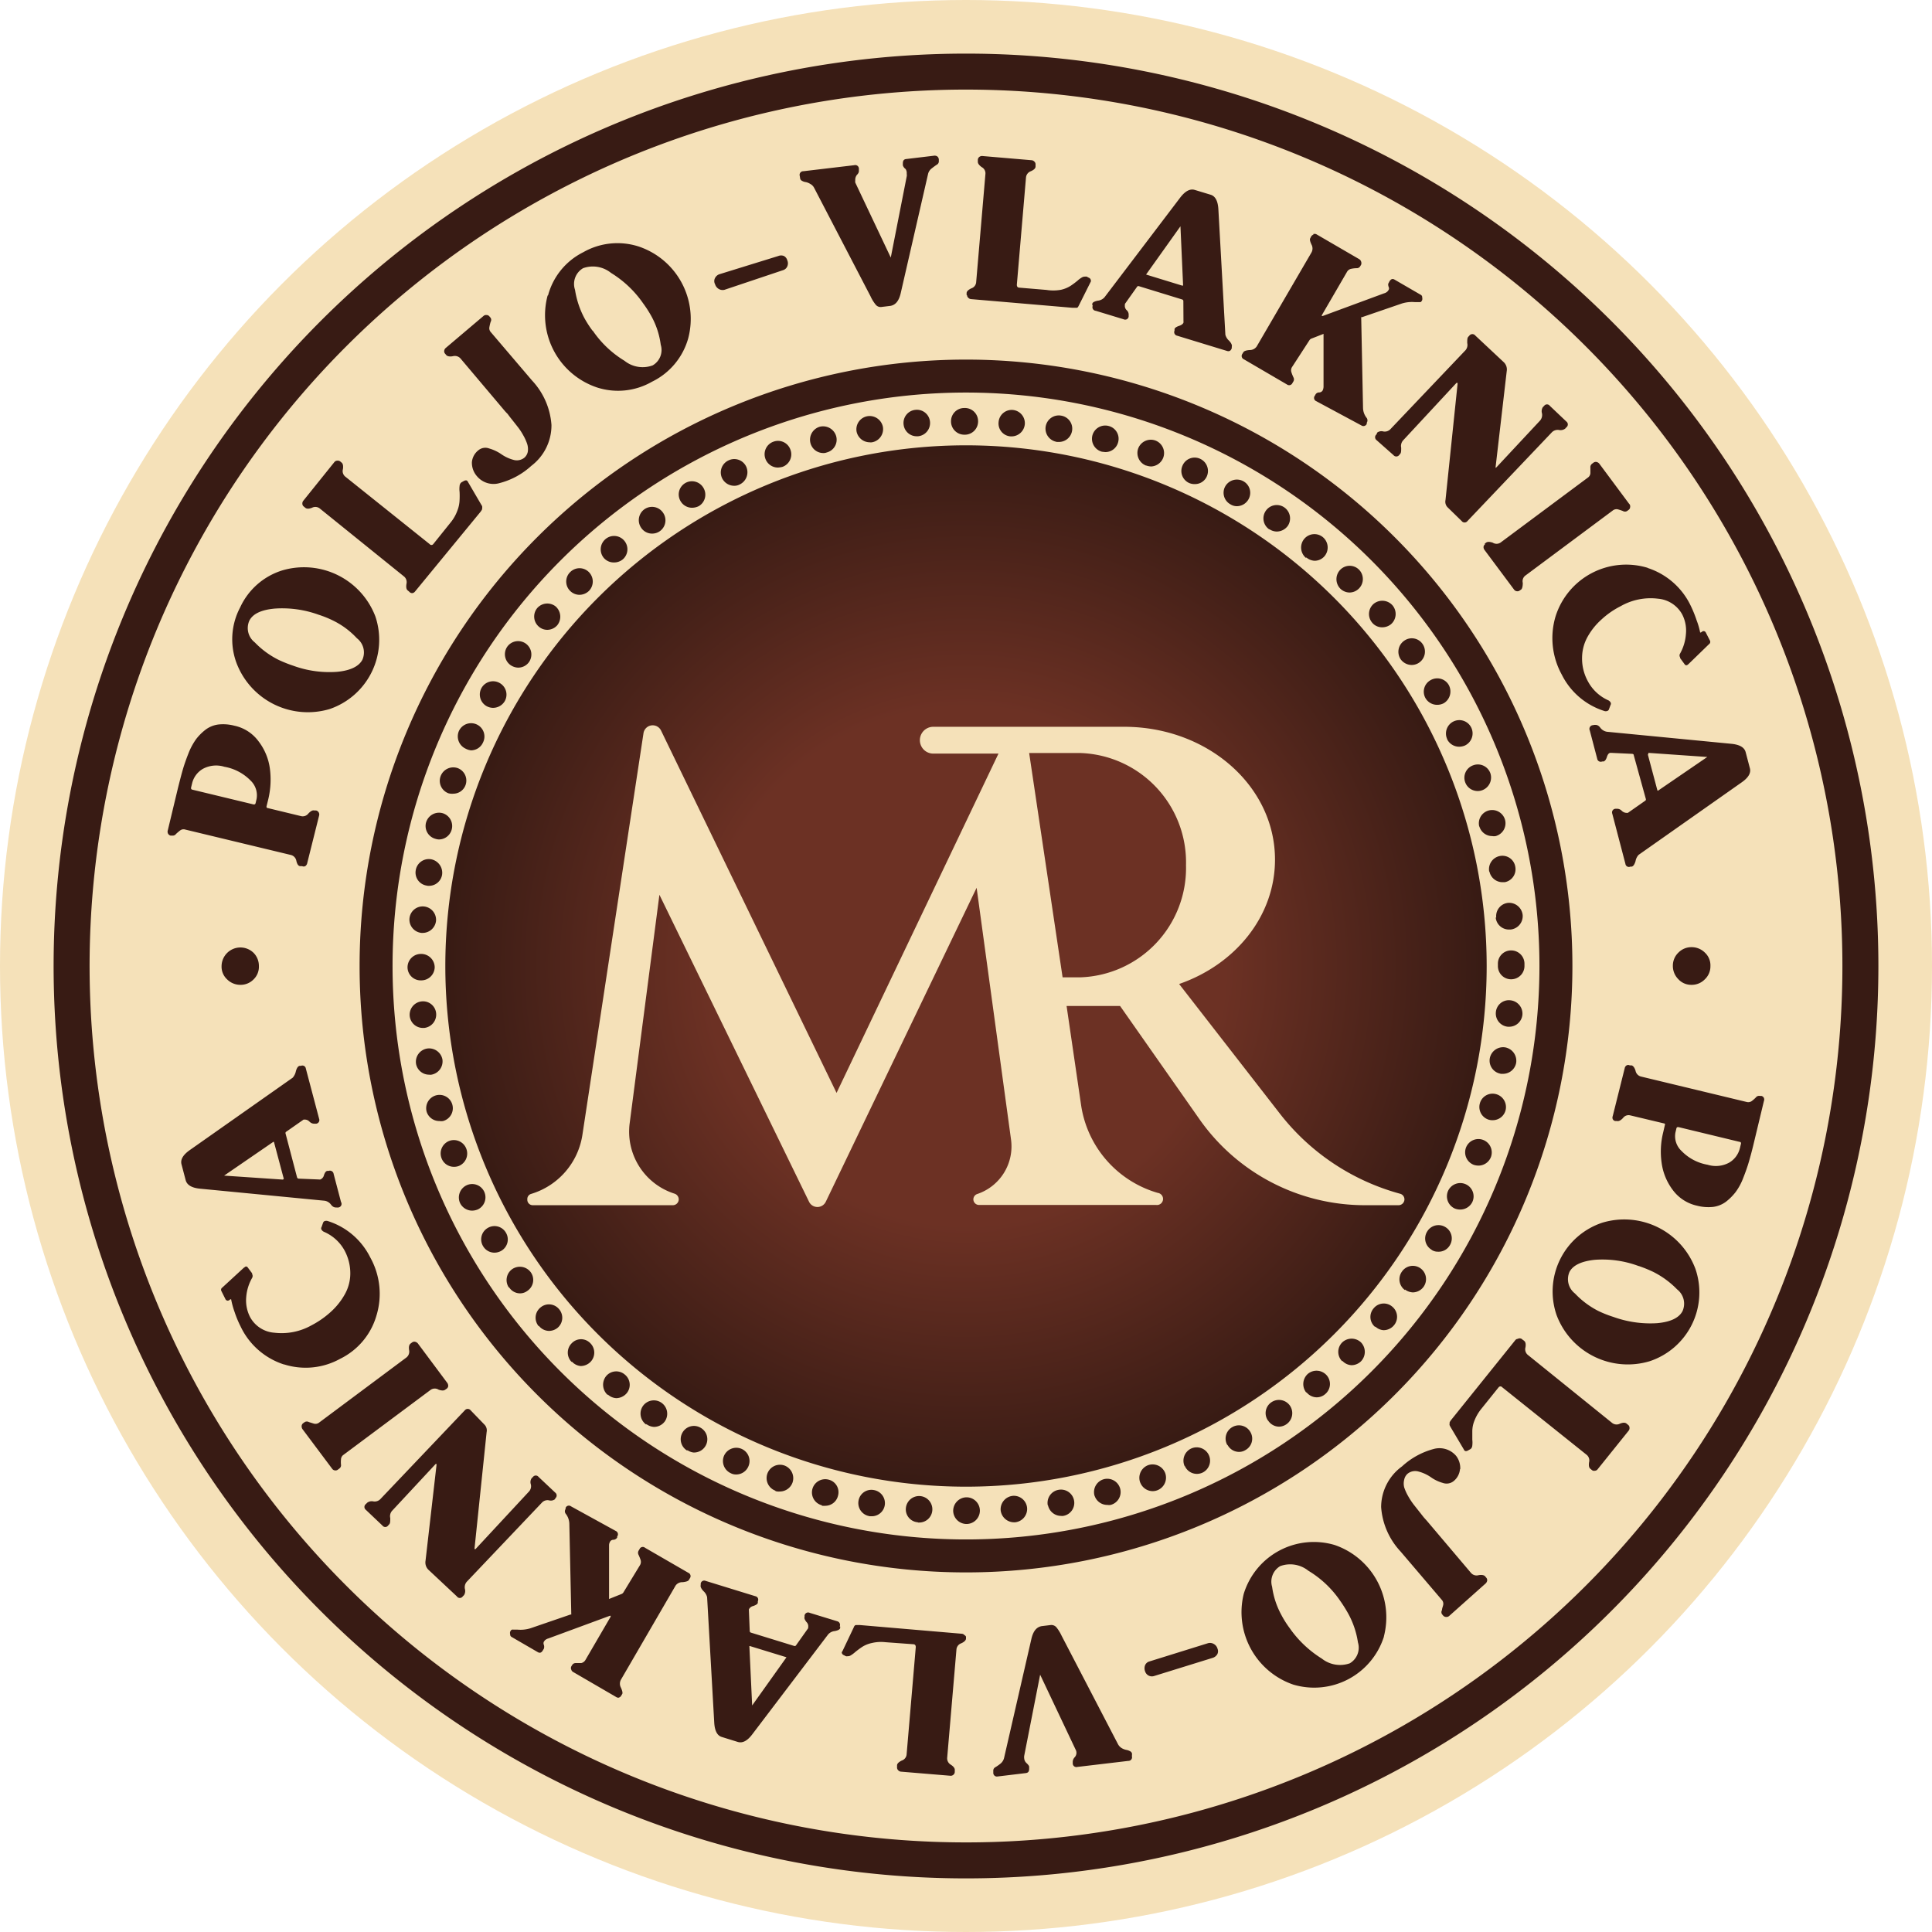 <svg id="Layer_1" data-name="Layer 1" xmlns="http://www.w3.org/2000/svg" xmlns:xlink="http://www.w3.org/1999/xlink" viewBox="0 0 160 160"><defs><style>.cls-1{fill:#f5e1b9;}.cls-2{fill:url(#radial-gradient);}</style><radialGradient id="radial-gradient" cx="106.33" cy="100.67" r="47.65" gradientTransform="translate(-15.7 -10.6) scale(0.9)" gradientUnits="userSpaceOnUse"><stop offset="0.5" stop-color="#6c3124"/><stop offset="1" stop-color="#381b14"/></radialGradient></defs><title>mr-logo</title><circle class="cls-1" cx="80" cy="80" r="80"/><path class="cls-2" d="M98.22,71.65a9.06,9.06,0,0,1-8.8,9.29H88L85.23,62.36h4.19A9.06,9.06,0,0,1,98.22,71.65ZM123.12,80A43.12,43.12,0,1,1,80,36.88,43.13,43.13,0,0,1,123.12,80Zm-6.81,19.32a.48.48,0,0,0-.36-.46,18.9,18.9,0,0,1-10-6.69L97.65,81.49c4.65-1.61,7.94-5.61,7.94-10.3,0-6.1-5.59-11-12.49-11H77.29a1.11,1.11,0,1,0,0,2.22h5.4L69.28,90.51l-14.53-30a.77.77,0,0,0-1.46.22L48.23,94A6.06,6.06,0,0,1,44,98.87a.44.44,0,0,0-.33.42v.08a.45.45,0,0,0,.45.44H55.72a.49.49,0,0,0,.49-.49.5.5,0,0,0-.36-.47A5.39,5.39,0,0,1,52.15,93l2.46-18.9L67,99.52a.77.77,0,0,0,1.39,0l12.49-26,2.85,20.86a4.16,4.16,0,0,1-2.79,4.5.47.47,0,0,0-.33.44v0a.47.47,0,0,0,.46.47H95.75a.48.48,0,0,0,.13-1,8.93,8.93,0,0,1-6.35-7.28l-1.2-8.2h4.43l6.52,9.3A16.73,16.73,0,0,0,113,99.81h2.84A.49.49,0,0,0,116.31,99.32ZM80,4.44A75.56,75.56,0,1,0,155.56,80,75.56,75.56,0,0,0,80,4.44Zm0,148.14A72.58,72.58,0,1,1,152.58,80,72.57,72.57,0,0,1,80,152.58Zm0-122.8A50.22,50.22,0,1,0,130.22,80,50.23,50.23,0,0,0,80,29.78Zm0,97.71A47.49,47.49,0,1,1,127.49,80,47.49,47.49,0,0,1,80,127.49Zm-1.06-2.33A1.12,1.12,0,0,1,80.05,124h0a1.11,1.11,0,0,1,1.1,1.1h0a1.11,1.11,0,0,1-1.1,1.11h0A1.11,1.11,0,0,1,78.94,125.16Zm-2.92.91a1.07,1.07,0,0,1-1-1.17h0a1.1,1.1,0,0,1,1.19-1h0a1.1,1.1,0,0,1,1,1.19h0a1.09,1.09,0,0,1-1.09,1h0A.16.16,0,0,1,76,126.07Zm6.85-1a1.12,1.12,0,0,1,1-1.19h0a1.1,1.1,0,0,1,1.19,1h0a1.11,1.11,0,0,1-1,1.19H84A1.12,1.12,0,0,1,82.87,125.07ZM72,125.56h0a1.1,1.1,0,0,1-.9-1.28h0a1.08,1.08,0,0,1,1.27-.88h0a1.1,1.1,0,0,1,.9,1.27h0a1.09,1.09,0,0,1-1.08.9H72Zm14.77-.9a1.1,1.1,0,0,1,.9-1.28h0a1.1,1.1,0,0,1,1.28.89h0a1.09,1.09,0,0,1-.9,1.27h0a.62.62,0,0,1-.18,0h0A1.11,1.11,0,0,1,86.79,124.66Zm-18.71,0a1.1,1.1,0,0,1-.78-1.35h0a1.1,1.1,0,0,1,1.35-.77h0a1.07,1.07,0,0,1,.77,1.33h0a1.08,1.08,0,0,1-1,.83h0A1.54,1.54,0,0,1,68.08,124.7Zm22.58-.8a1.11,1.11,0,0,1,.78-1.36h0a1.11,1.11,0,0,1,1.35.79h0a1.1,1.1,0,0,1-.79,1.34h0a.8.8,0,0,1-.27,0h0A1.1,1.1,0,0,1,90.66,123.9Zm-26.43-.41h0a1.11,1.11,0,0,1-.66-1.41h0a1.11,1.11,0,0,1,1.42-.67h0a1.12,1.12,0,0,1,.66,1.42h0a1.12,1.12,0,0,1-1.05.73h0A1,1,0,0,1,64.23,123.49Zm30.21-.69a1.12,1.12,0,0,1,.66-1.42h0a1.12,1.12,0,0,1,1.42.66h0a1.12,1.12,0,0,1-.66,1.42h0a1.07,1.07,0,0,1-.39.07h0A1.11,1.11,0,0,1,94.44,122.8ZM60.51,122a1.11,1.11,0,0,1-.54-1.46h0a1.11,1.11,0,0,1,1.47-.54h0a1.1,1.1,0,0,1,.53,1.46h0a1.1,1.1,0,0,1-1,.65h0A.92.92,0,0,1,60.51,122Zm37.6-.57a1.11,1.11,0,0,1,.54-1.47h0a1.11,1.11,0,0,1,1.46.54h0a1.1,1.1,0,0,1-.53,1.46h0a1.1,1.1,0,0,1-.47.1h0A1.09,1.09,0,0,1,98.11,121.38Zm-41.19-1.29h0a1.1,1.1,0,0,1-.4-1.5h0a1.09,1.09,0,0,1,1.5-.4h0a1.09,1.09,0,0,1,.41,1.5h0a1.1,1.1,0,0,1-1,.55h0A1.11,1.11,0,0,1,56.92,120.09Zm44.73-.45a1.09,1.09,0,0,1,.4-1.5h0a1.09,1.09,0,0,1,1.5.4h0a1.08,1.08,0,0,1-.41,1.5h0a1,1,0,0,1-.54.15h0A1.08,1.08,0,0,1,101.65,119.64Zm-48.13-1.71a1.11,1.11,0,0,1-.27-1.55h0a1.11,1.11,0,0,1,1.53-.26h0a1.11,1.11,0,0,1,.28,1.54h0a1.11,1.11,0,0,1-.91.46h0A1.16,1.16,0,0,1,53.52,117.93Zm51.5-.32a1.08,1.08,0,0,1,.27-1.53v0a1.11,1.11,0,0,1,1.53.27h0a1.11,1.11,0,0,1-.27,1.54h0a1.1,1.1,0,0,1-.63.21h0A1.09,1.09,0,0,1,105,117.61Zm-54.69-2.13h0a1.14,1.14,0,0,1-.13-1.57h0a1.09,1.09,0,0,1,1.55-.12h0a1.09,1.09,0,0,1,.15,1.54h0a1.16,1.16,0,0,1-.86.41h0A1.11,1.11,0,0,1,50.33,115.48Zm57.86-.19a1.13,1.13,0,0,1,.13-1.57h0a1.12,1.12,0,0,1,1.57.15h0a1.09,1.09,0,0,1-.15,1.54h0a1.06,1.06,0,0,1-.71.26h0A1.1,1.1,0,0,1,108.19,115.29Zm-60.84-2.54h0a1.09,1.09,0,0,1,0-1.56h0a1.06,1.06,0,0,1,1.54,0h0a1.1,1.1,0,0,1,0,1.56h0a1.17,1.17,0,0,1-.79.33h0A1.12,1.12,0,0,1,47.35,112.75Zm63.81-.06a1.1,1.1,0,0,1,0-1.57h0a1.13,1.13,0,0,1,1.55,0h0a1.13,1.13,0,0,1,0,1.57h0a1.14,1.14,0,0,1-.79.32h0A1.11,1.11,0,0,1,111.16,112.69Zm-66.54-2.9a1.09,1.09,0,0,1,.13-1.55h0a1.08,1.08,0,0,1,1.55.13h0a1.09,1.09,0,0,1-.13,1.55h0a1.14,1.14,0,0,1-.71.25h0A1.09,1.09,0,0,1,44.62,109.79Zm69.27.06a1.08,1.08,0,0,1-.13-1.55h0a1.08,1.08,0,0,1,1.54-.14h0a1.09,1.09,0,0,1,.13,1.56h0a1.12,1.12,0,0,1-.85.39h0A1.08,1.08,0,0,1,113.89,109.85Zm-71.74-3.26a1.11,1.11,0,0,1,.26-1.53h0a1.12,1.12,0,0,1,1.55.26h0a1.09,1.09,0,0,1-.28,1.53h0a1,1,0,0,1-.62.21h0A1.08,1.08,0,0,1,42.15,106.59Zm74.2.2a1.1,1.1,0,0,1-.25-1.53h0a1.09,1.09,0,0,1,1.53-.28h0a1.1,1.1,0,0,1,.27,1.53h0a1.12,1.12,0,0,1-.9.47h0A1.17,1.17,0,0,1,116.35,106.79ZM40,103.19a1.09,1.09,0,0,1,.4-1.5h0a1.09,1.09,0,0,1,1.5.4h0a1.09,1.09,0,0,1-.39,1.5h0a1.15,1.15,0,0,1-.56.15h0A1.09,1.09,0,0,1,40,103.19Zm78.58.32a1.08,1.08,0,0,1-.4-1.5h0a1.09,1.09,0,0,1,1.5-.4h0a1.09,1.09,0,0,1,.4,1.5h0a1.07,1.07,0,0,1-1,.55h0A.94.94,0,0,1,118.56,103.51ZM38.1,99.63a1.12,1.12,0,0,1,.54-1.47h0a1.1,1.1,0,0,1,1.46.53h0a1.11,1.11,0,0,1-.53,1.47h0a1.28,1.28,0,0,1-.47.1h0A1.12,1.12,0,0,1,38.1,99.63Zm82.37.45a1.11,1.11,0,0,1-.54-1.47h0a1.11,1.11,0,0,1,1.47-.53h0a1.1,1.1,0,0,1,.53,1.47h0a1.12,1.12,0,0,1-1,.62h0A1.18,1.18,0,0,1,120.47,100.08ZM36.56,95.9a1.11,1.11,0,0,1,.66-1.42h0a1.1,1.1,0,0,1,1.4.66h0A1.11,1.11,0,0,1,38,96.56h0a1.07,1.07,0,0,1-.39.07h0A1.09,1.09,0,0,1,36.56,95.9Zm85.5.57a1.11,1.11,0,0,1-.66-1.41h0a1.1,1.1,0,0,1,1.42-.66h0a1.11,1.11,0,0,1,.66,1.4h0a1.11,1.11,0,0,1-1,.73h0A1.29,1.29,0,0,1,122.06,96.47ZM35.33,92.06a1.11,1.11,0,0,1,.79-1.35h0a1.1,1.1,0,0,1,1.34.77h0a1.1,1.1,0,0,1-.77,1.36h0a1,1,0,0,1-.29,0h0A1.1,1.1,0,0,1,35.33,92.06Zm88,.68a1.1,1.1,0,0,1-.78-1.34h0a1.09,1.09,0,0,1,1.34-.79h0a1.11,1.11,0,0,1,.79,1.36h0a1.1,1.1,0,0,1-1.06.8h0A.92.92,0,0,1,123.34,92.74ZM34.46,88.13a1.11,1.11,0,0,1,.89-1.29h0a1.12,1.12,0,0,1,1.29.9h0A1.12,1.12,0,0,1,35.73,89h0a.58.58,0,0,1-.19,0h0A1.1,1.1,0,0,1,34.46,88.13Zm89.81.79a1.1,1.1,0,0,1-.89-1.28h0a1.12,1.12,0,0,1,1.28-.9h0a1.13,1.13,0,0,1,.9,1.29h0a1.11,1.11,0,0,1-1.1.9h-.19ZM33.93,84.13a1.11,1.11,0,0,1,1-1.2h0a1.09,1.09,0,0,1,1.19,1h0a1.11,1.11,0,0,1-1,1.2H35A1.1,1.1,0,0,1,33.93,84.13Zm90.95.9a1.1,1.1,0,0,1-1-1.19h0a1.08,1.08,0,0,1,1.2-1h0a1.11,1.11,0,0,1,1,1.19h0a1.1,1.1,0,0,1-1.1,1h-.1ZM33.75,80.1A1.11,1.11,0,0,1,34.85,79h0A1.12,1.12,0,0,1,36,80.1h0a1.11,1.11,0,0,1-1.11,1.09h0A1.09,1.09,0,0,1,33.75,80.1Zm90.3-.1v-.08h0v-.11h0a1.09,1.09,0,0,1,1.09-1.1h0a1.1,1.1,0,0,1,1.11,1.1h0s0,.06,0,.09h0s0,.07,0,.1h0a1.1,1.1,0,0,1-1.11,1.1h0A1.09,1.09,0,0,1,124.05,80ZM34.91,77.26a1.11,1.11,0,0,1-1-1.19h0a1.1,1.1,0,0,1,1.2-1h0a1.11,1.11,0,0,1,1,1.19h0a1.12,1.12,0,0,1-1.1,1h-.1Zm89-1.29h0a1.1,1.1,0,0,1,1-1.2h0a1.13,1.13,0,0,1,1.19,1h0a1.12,1.12,0,0,1-1,1.21H125A1.1,1.1,0,0,1,123.87,76ZM35.33,73.34a1.09,1.09,0,0,1-.9-1.27h0a1.1,1.1,0,0,1,1.27-.91h0a1.14,1.14,0,0,1,.91,1.29h0a1.09,1.09,0,0,1-1.08.91h0A.62.62,0,0,1,35.33,73.34Zm88-1.16a1.11,1.11,0,0,1,.89-1.29h0a1.08,1.08,0,0,1,1.27.89h0a1.09,1.09,0,0,1-.88,1.28h0l-.2,0h0A1.11,1.11,0,0,1,123.35,72.18ZM36.07,69.47a1.1,1.1,0,0,1-.79-1.34h0a1.12,1.12,0,0,1,1.36-.79h0a1.11,1.11,0,0,1,.77,1.35h0a1.1,1.1,0,0,1-1.06.83h0A1,1,0,0,1,36.07,69.47Zm86.44-1a1.1,1.1,0,0,1,.78-1.35h0a1.11,1.11,0,0,1,1.35.77h0a1.1,1.1,0,0,1-.77,1.35h0a.74.74,0,0,1-.29,0h0A1.1,1.1,0,0,1,122.51,68.42ZM37.15,65.7a1.1,1.1,0,0,1-.66-1.42h0a1.12,1.12,0,0,1,1.41-.67h0A1.1,1.1,0,0,1,38.56,65h0a1.08,1.08,0,0,1-1,.73h0A1.24,1.24,0,0,1,37.15,65.7Zm84.19-.92v0a1.09,1.09,0,0,1,.66-1.4h0a1.1,1.1,0,0,1,1.42.64h0a1.12,1.12,0,0,1-.66,1.42h0a1.07,1.07,0,0,1-.39.07h0A1.1,1.1,0,0,1,121.34,64.78ZM38.56,62A1.12,1.12,0,0,1,38,60.55h0A1.11,1.11,0,0,1,39.49,60h0A1.1,1.1,0,0,1,40,61.49v0a1.09,1.09,0,0,1-1,.65h0A1.27,1.27,0,0,1,38.56,62Zm81.29-.79a1.11,1.11,0,0,1,.54-1.47h0a1.1,1.1,0,0,1,1.46.53h0a1.11,1.11,0,0,1-.53,1.47h0a1.24,1.24,0,0,1-.47.1h0A1.11,1.11,0,0,1,119.85,61.23ZM40.28,58.47a1.11,1.11,0,0,1-.4-1.5h0a1.1,1.1,0,0,1,1.51-.4h0a1.1,1.1,0,0,1,.41,1.5h0a1.13,1.13,0,0,1-1,.55h0A1.14,1.14,0,0,1,40.28,58.47Zm77.78-.64h0a1.09,1.09,0,0,1,.41-1.5h0a1.1,1.1,0,0,1,1.5.38h0a1.13,1.13,0,0,1-.39,1.52h0a1.15,1.15,0,0,1-.57.14h0A1.11,1.11,0,0,1,118.06,57.83ZM42.31,55.1A1.1,1.1,0,0,1,42,53.57h0a1.1,1.1,0,0,1,1.53-.28h0a1.11,1.11,0,0,1,.28,1.54h0a1.1,1.1,0,0,1-.91.46h0A1.16,1.16,0,0,1,42.31,55.1ZM116,54.6a1.11,1.11,0,0,1,.28-1.53h0a1.08,1.08,0,0,1,1.53.26h0a1.11,1.11,0,0,1-.26,1.53h0a1.09,1.09,0,0,1-.64.21h0A1.13,1.13,0,0,1,116,54.6ZM44.64,51.91a1.1,1.1,0,0,1-.15-1.55h0A1.11,1.11,0,0,1,46,50.21h0a1.13,1.13,0,0,1,.15,1.57h0a1.11,1.11,0,0,1-.84.38h0A1.06,1.06,0,0,1,44.64,51.91Zm69-.34a1.11,1.11,0,0,1,.13-1.57h0a1.13,1.13,0,0,1,1.55.13h0a1.12,1.12,0,0,1-.13,1.57h0a1.14,1.14,0,0,1-.71.25h0A1.06,1.06,0,0,1,113.64,51.57ZM47.22,48.94a1.09,1.09,0,0,1,0-1.56h0a1.09,1.09,0,0,1,1.55,0h0a1.11,1.11,0,0,1,0,1.56h0a1.14,1.14,0,0,1-.79.32h0A1.11,1.11,0,0,1,47.22,48.94ZM111,48.75h0a1.12,1.12,0,0,1,0-1.57h0a1.09,1.09,0,0,1,1.55,0h0a1.11,1.11,0,0,1,0,1.55h0a1.11,1.11,0,0,1-.79.34h0A1.11,1.11,0,0,1,111,48.75ZM50,46.2a1.11,1.11,0,0,1,.14-1.55h0a1.1,1.1,0,0,1,1.56.13h0a1.1,1.1,0,0,1-.13,1.55h0a1.12,1.12,0,0,1-.71.25h0A1.09,1.09,0,0,1,50,46.2Zm58.15,0a1.12,1.12,0,0,1-.14-1.57h0a1.1,1.1,0,0,1,1.55-.14h0a1.12,1.12,0,0,1,.14,1.56h0a1.08,1.08,0,0,1-.84.39h0A1.15,1.15,0,0,1,108.19,46.17ZM53.1,43.71a1.11,1.11,0,0,1,.26-1.53h0a1.1,1.1,0,0,1,1.55.28h0A1.1,1.1,0,0,1,54.63,44h0a1.1,1.1,0,0,1-.62.19h0A1.08,1.08,0,0,1,53.1,43.71Zm52,.12a1.1,1.1,0,0,1-.27-1.53h0a1.1,1.1,0,0,1,1.53-.28h0a1.11,1.11,0,0,1,.29,1.53h0a1.14,1.14,0,0,1-.92.47h0A1.13,1.13,0,0,1,105.13,43.83ZM56.36,41.5a1.09,1.09,0,0,1,.4-1.5h0a1.1,1.1,0,0,1,1.5.41h0a1.1,1.1,0,0,1-.38,1.5h0a1.26,1.26,0,0,1-.57.14h0A1.1,1.1,0,0,1,56.36,41.5Zm45.53.26a1.09,1.09,0,0,1-.41-1.5h0a1.11,1.11,0,0,1,1.5-.4h0a1.09,1.09,0,0,1,.41,1.5h0a1.11,1.11,0,0,1-1,.56h0A1,1,0,0,1,101.89,41.76ZM59.8,39.6a1.1,1.1,0,0,1,.53-1.47h0a1.09,1.09,0,0,1,1.47.52h0a1.12,1.12,0,0,1-.54,1.47h0a.92.92,0,0,1-.46.11h0A1.12,1.12,0,0,1,59.8,39.6Zm38.68.4a1.09,1.09,0,0,1-.54-1.46h0A1.09,1.09,0,0,1,99.4,38h0a1.11,1.11,0,0,1,.54,1.46h0a1.07,1.07,0,0,1-1,.63h0A1.09,1.09,0,0,1,98.48,40ZM63.39,38a1.1,1.1,0,0,1,.66-1.42h0a1.09,1.09,0,0,1,1.41.66h0a1.1,1.1,0,0,1-.65,1.42h0a1.76,1.76,0,0,1-.39.06h0A1.1,1.1,0,0,1,63.39,38Zm31.53.56a1.12,1.12,0,0,1-.66-1.42h0a1.12,1.12,0,0,1,1.42-.66h0a1.11,1.11,0,0,1,.66,1.41h0a1.13,1.13,0,0,1-1,.74h0A1.33,1.33,0,0,1,94.92,38.55ZM67.12,36.7a1.12,1.12,0,0,1,.77-1.36h0a1.13,1.13,0,0,1,1.36.79h0a1.09,1.09,0,0,1-.78,1.34h0a.71.71,0,0,1-.29.05h0A1.1,1.1,0,0,1,67.12,36.7Zm24.14.71h0a1.11,1.11,0,0,1-.79-1.36h0a1.1,1.1,0,0,1,1.35-.77h0a1.09,1.09,0,0,1,.78,1.34h0a1.09,1.09,0,0,1-1.07.82h0ZM70.94,35.75a1.1,1.1,0,0,1,.89-1.28h0a1.12,1.12,0,0,1,1.29.89h0a1.11,1.11,0,0,1-.91,1.27h0a.65.65,0,0,1-.19,0h0A1.12,1.12,0,0,1,70.94,35.75Zm16.56.84h0a1.11,1.11,0,0,1-.9-1.28h0a1.1,1.1,0,0,1,1.27-.89h0a1.09,1.09,0,0,1,.91,1.28h0a1.1,1.1,0,0,1-1.09.9H87.5ZM74.83,35.14a1.09,1.09,0,0,1,1-1.2h0a1.09,1.09,0,0,1,1.19,1h0a1.1,1.1,0,0,1-1,1.19h-.1A1.09,1.09,0,0,1,74.83,35.14Zm8.87,1a1.07,1.07,0,0,1-1-1.19h0a1.09,1.09,0,0,1,1.17-1h0a1.1,1.1,0,0,1,1,1.19h0a1.11,1.11,0,0,1-1.1,1h0Zm-4.94-1.24a1.09,1.09,0,0,1,1.1-1.11h0A1.09,1.09,0,0,1,81,34.84h0A1.1,1.1,0,0,1,79.86,36h0A1.1,1.1,0,0,1,78.76,34.86ZM14.27,69.2l-.15,0A.33.33,0,0,1,13.9,69a.37.37,0,0,1,0-.25l.85-3.54c.15-.59.28-1.1.4-1.51s.28-.86.47-1.34a5.34,5.34,0,0,1,.63-1.16,4.28,4.28,0,0,1,.8-.79A2.23,2.23,0,0,1,18.08,60a3.66,3.66,0,0,1,1.33.1,3.34,3.34,0,0,1,2,1.29,4.73,4.73,0,0,1,.94,2.26,7,7,0,0,1-.13,2.53l-.15.61q0,.11.06.12l2.81.68a.59.59,0,0,0,.6-.22c.19-.2.35-.29.49-.25l.15,0a.34.34,0,0,1,.25.41l-1,4a.39.39,0,0,1-.15.2.3.3,0,0,1-.26,0l-.15,0q-.23,0-.33-.45a.61.61,0,0,0-.43-.47l-8.77-2.11a.47.47,0,0,0-.43.08c-.12.09-.23.19-.33.28A.33.33,0,0,1,14.27,69.2Zm1.67-3.8L21,66.62c.09,0,.14,0,.17-.12l.08-.34a1.69,1.69,0,0,0-.49-1.51,4,4,0,0,0-2.18-1.15,2.3,2.3,0,0,0-1.79.18,1.9,1.9,0,0,0-.88,1.19l-.08.33C15.8,65.31,15.84,65.38,15.94,65.4Zm3.64-10.51a5.64,5.64,0,0,1,.31-4.59,5.7,5.7,0,0,1,3.48-3.06,6.33,6.33,0,0,1,7.72,3.82,6.06,6.06,0,0,1-3.79,7.66,6.32,6.32,0,0,1-7.72-3.83Zm4.7.24a8.75,8.75,0,0,0,3.61.51c1.12-.1,1.83-.45,2.12-1a1.48,1.48,0,0,0-.45-1.78,6.7,6.7,0,0,0-1.94-1.45,8.75,8.75,0,0,0-1.23-.5,8.86,8.86,0,0,0-3.63-.51c-1.12.1-1.82.43-2.11,1a1.5,1.5,0,0,0,.45,1.8,7.15,7.15,0,0,0,2,1.46A11.1,11.1,0,0,0,24.28,55.13ZM33.89,49l-.12-.1c-.12-.09-.15-.27-.11-.54a.61.61,0,0,0-.19-.61l-7-5.65a.59.59,0,0,0-.63-.05c-.26.1-.44.1-.56,0l-.12-.1a.29.29,0,0,1-.12-.24.35.35,0,0,1,.07-.23l2.58-3.21a.32.32,0,0,1,.23-.12.36.36,0,0,1,.25.06l.12.1c.11.09.15.27.11.54a.59.59,0,0,0,.18.61l7,5.6a.19.19,0,0,0,.3,0l1.43-1.78a3.33,3.33,0,0,0,.57-1,2.6,2.6,0,0,0,.18-.87,6.74,6.74,0,0,0,0-.68,1.9,1.9,0,0,1,0-.47.45.45,0,0,1,.08-.24.35.35,0,0,1,.12-.1l.16-.09c.12-.06.22-.07.28,0a.35.35,0,0,1,.06.09l1.11,1.9a.34.34,0,0,1,.06.12.24.24,0,0,1,0,.12l0,.1a.66.66,0,0,1-.06.12l-.07.1L34.36,49a.34.34,0,0,1-.21.12A.31.31,0,0,1,33.89,49Zm5.19-10.72a1.41,1.41,0,0,1,.55-1,.9.9,0,0,1,.88-.14,3.46,3.46,0,0,1,1,.47,3.21,3.21,0,0,0,1,.47,1,1,0,0,0,.91-.17.88.88,0,0,0,.29-.5,1.42,1.42,0,0,0-.05-.64,3.92,3.92,0,0,0-.32-.71,5,5,0,0,0-.49-.74l-.48-.61c-.14-.17-.25-.32-.33-.43a3.71,3.71,0,0,1-.27-.29l-3.64-4.31a.63.63,0,0,0-.63-.18c-.27.05-.45,0-.53-.08l-.1-.12a.29.29,0,0,1-.08-.26.36.36,0,0,1,.12-.22l3.14-2.66a.31.31,0,0,1,.24-.07.3.3,0,0,1,.24.11l.1.12a.32.32,0,0,1,0,.34,3.92,3.92,0,0,0-.1.43.48.48,0,0,0,.12.42l3.41,4a6,6,0,0,1,1.61,3.69A4.21,4.21,0,0,1,44,38.58,6.18,6.18,0,0,1,41.4,40a1.79,1.79,0,0,1-1.89-.55A1.69,1.69,0,0,1,39.08,38.31Zm6.31-13.83a5.62,5.62,0,0,1,2.91-3.56,5.72,5.72,0,0,1,4.61-.47A6.32,6.32,0,0,1,57,28,5.7,5.7,0,0,1,54,31.61a5.65,5.65,0,0,1-4.58.47,6.31,6.31,0,0,1-4.07-7.6Zm3.69,2.92a8.54,8.54,0,0,0,2.64,2.51,2.4,2.4,0,0,0,2.33.38,1.47,1.47,0,0,0,.67-1.71,6.68,6.68,0,0,0-.74-2.3,9.64,9.64,0,0,0-.72-1.13,8.87,8.87,0,0,0-2.66-2.52,2.4,2.4,0,0,0-2.31-.39A1.51,1.51,0,0,0,47.62,24a7.43,7.43,0,0,0,.77,2.33A9,9,0,0,0,49.08,27.4ZM59.23,23a.63.63,0,0,1,.35-.29l4.88-1.51a.61.61,0,0,1,.46,0,.57.57,0,0,1,.28.36.62.62,0,0,1,0,.5.55.55,0,0,1-.34.31L60,24a.63.63,0,0,1-.46-.06.68.68,0,0,1-.32-.4A.54.54,0,0,1,59.23,23Zm7-8.44a.3.3,0,0,1,.3-.38l4.22-.5a.3.3,0,0,1,.38.29l0,.16c0,.08,0,.19-.16.35a.64.64,0,0,0-.14.45.77.77,0,0,0,0,.19l2.94,6.21,0,0v0l1.32-6.72a.5.5,0,0,0,0-.21A.62.62,0,0,0,75,14a.61.61,0,0,1-.23-.31l0-.15c0-.22.07-.35.28-.37l2.34-.28q.31,0,.36.3l0,.15a.31.31,0,0,1-.17.3c-.12.08-.26.18-.41.3a.81.81,0,0,0-.31.46l-2.26,9.85c-.15.67-.43,1-.85,1.08l-.74.09a.52.52,0,0,1-.49-.19,3.13,3.13,0,0,1-.42-.68l-4.68-9a.76.76,0,0,0-.32-.32,1.11,1.11,0,0,0-.37-.15.81.81,0,0,1-.32-.11.27.27,0,0,1-.15-.23Zm13.82,9.87v-.15c0-.15.14-.28.39-.4a.58.58,0,0,0,.4-.49l.77-9a.58.58,0,0,0-.31-.55c-.22-.16-.33-.31-.32-.46l0-.15a.32.32,0,0,1,.13-.24.37.37,0,0,1,.24-.07l4.1.35a.37.37,0,0,1,.22.12.31.31,0,0,1,.09.25l0,.15q0,.22-.39.39a.61.61,0,0,0-.4.5l-.76,8.9q0,.22.18.24l2.27.19A3.58,3.58,0,0,0,87.86,24a2.5,2.5,0,0,0,.82-.34c.21-.14.39-.28.55-.41a2,2,0,0,1,.38-.28.43.43,0,0,1,.25-.06.33.33,0,0,1,.14,0l.17.09a.26.26,0,0,1,.17.22.18.18,0,0,1,0,.09l-1,2-.06.11a.17.17,0,0,1-.1.07l-.11,0h-.25l-8.42-.72a.35.35,0,0,1-.22-.12A.28.28,0,0,1,80.09,24.46Zm10.41.85,0-.11c0-.13.2-.22.46-.27a.85.85,0,0,0,.55-.28l6.28-8.27c.41-.53.81-.74,1.2-.62l1.32.4c.38.12.59.52.63,1.19l.58,10.4a1,1,0,0,0,.3.49c.2.21.27.38.23.51l0,.11c-.07.22-.21.3-.41.23l-4.12-1.26a.3.3,0,0,1-.21-.42l0-.11c0-.11.16-.21.37-.28s.34-.17.37-.28a.09.09,0,0,0,0-.07L98,24.94a.14.14,0,0,0-.1-.14l-3.58-1.1a.13.13,0,0,0-.16.06l-1,1.41a.3.3,0,0,0,0,.08.48.48,0,0,0,.15.44.5.5,0,0,1,.16.42l0,.11a.29.29,0,0,1-.42.22l-2.3-.7A.3.3,0,0,1,90.5,25.31Zm4.43-2.55,3,.92s.08,0,.09,0v0l-.22-4.91s0,0,0,0l0,0-2.85,4s0,0,0,0A.05.05,0,0,0,94.93,22.76Zm13.86-3.34a.37.37,0,0,1,.25,0l3.56,2.07a.35.35,0,0,1,.16.2.37.37,0,0,1,0,.27l-.08.13a.32.32,0,0,1-.29.15,2.28,2.28,0,0,0-.44.05.51.51,0,0,0-.36.26l-2.08,3.58a.11.11,0,0,0,0,.07l0,0,.07,0,5.09-1.88a.6.6,0,0,0,.29-.17l.08-.11a.26.26,0,0,0,0-.25c-.05-.16-.05-.26,0-.32l.07-.14c.12-.19.25-.24.41-.15l2.19,1.27a.22.22,0,0,1,.11.22.41.41,0,0,1,0,.21l-.05.09a.17.17,0,0,1-.1.08l-.14,0h-.31a2.85,2.85,0,0,0-1.07.11l-3.32,1.14a.09.09,0,0,0-.06,0,.07.07,0,0,0,0,.05l.15,7.45a1.37,1.37,0,0,0,.31.85.36.36,0,0,1,0,.39l0,.09a.3.3,0,0,1-.45.13L109,33.22a.29.29,0,0,1-.11-.45l.05-.09a.34.34,0,0,1,.3-.18.34.34,0,0,0,.3-.17.81.81,0,0,0,.07-.29l0-4.39s0,0,0,0,0,0,0,0l-1,.39a.33.33,0,0,0-.17.14L107,30.4a.5.5,0,0,0-.05.43,3.5,3.5,0,0,0,.17.43.34.34,0,0,1,0,.32l-.08.13a.3.3,0,0,1-.46.13l-3.56-2.08a.3.3,0,0,1-.13-.46l.08-.13c.06-.1.23-.16.52-.18a.7.7,0,0,0,.58-.29l4.54-7.79a.68.68,0,0,0,0-.66c-.12-.26-.16-.44-.1-.52l.07-.14A.41.41,0,0,1,108.79,19.42Zm5.3,16.44a.57.57,0,0,1,.5-.1.65.65,0,0,0,.59-.18L121.37,29a.67.67,0,0,0,.14-.59c0-.25,0-.42.08-.51l.1-.11a.31.31,0,0,1,.49,0L124.54,30a.83.83,0,0,1,.24.74l-.92,7.93s0,.08,0,.08,0,0,.07-.05l3.62-3.88a.71.71,0,0,0,.15-.59.63.63,0,0,1,.07-.51l.11-.11a.29.29,0,0,1,.47,0l1.37,1.3a.3.3,0,0,1,0,.48l-.1.11a.65.65,0,0,1-.51.11.68.68,0,0,0-.58.18l-7,7.36a.3.3,0,0,1-.48,0L119.87,42a.66.66,0,0,1-.16-.59l1-9.62v-.08s-.05,0-.09,0l-4.42,4.76a.7.7,0,0,0-.16.61c0,.23,0,.4-.07.49l-.1.12a.3.3,0,0,1-.47,0L114,36.45a.3.3,0,0,1,0-.48Zm8.9,9.2.12-.09c.12-.09.3-.08.55,0a.59.59,0,0,0,.64,0l7.23-5.38a.49.49,0,0,0,.22-.38c0-.16,0-.3,0-.44a.36.36,0,0,1,.13-.33l.12-.09a.33.33,0,0,1,.27-.06.44.44,0,0,1,.21.13l2.46,3.31A.31.31,0,0,1,135,42a.29.29,0,0,1-.13.23l-.12.09a.34.34,0,0,1-.35,0,4.13,4.13,0,0,0-.42-.14.5.5,0,0,0-.42.1l-7.24,5.39a.58.58,0,0,0-.21.6q0,.4-.12.54l-.13.09a.31.31,0,0,1-.26.06.32.32,0,0,1-.21-.13l-2.46-3.3a.4.4,0,0,1-.07-.24A.33.33,0,0,1,123,45.06Zm13.48,2a6,6,0,0,1,3.6,3.16,9.73,9.73,0,0,1,.48,1.19,6,6,0,0,1,.29,1v0s0,0,.06,0l.13-.09c.12-.06.21,0,.26.06l.36.7a.23.23,0,0,1-.08.3L139.83,55l-.09.07a.16.16,0,0,1-.22-.05l-.38-.52,0-.06a.29.29,0,0,1,0-.32,3.88,3.88,0,0,0,.48-1.6,2.92,2.92,0,0,0-.32-1.66,2.53,2.53,0,0,0-2-1.28,5,5,0,0,0-3.08.62,6.9,6.9,0,0,0-1.61,1.12,5.53,5.53,0,0,0-1.14,1.43,3.62,3.62,0,0,0-.45,1.73,3.89,3.89,0,0,0,.46,1.9A3.55,3.55,0,0,0,133.2,58a.43.43,0,0,1,.18.17.2.2,0,0,1,0,.21l-.14.38a.2.2,0,0,1-.11.11.38.38,0,0,1-.3,0,5.92,5.92,0,0,1-3.49-3,6.27,6.27,0,0,1-.51-4.84,6.13,6.13,0,0,1,7.64-4Zm-4.47,13,.11,0c.13,0,.29,0,.47.25a.87.87,0,0,0,.53.32l10.33,1c.68.07,1.07.3,1.17.7l.35,1.33c.1.38-.12.77-.68,1.16l-8.53,6a1,1,0,0,0-.26.52c-.08.27-.18.42-.31.46l-.12,0a.29.29,0,0,1-.41-.23l-1.09-4.16a.3.3,0,0,1,.25-.4l.11,0a.53.53,0,0,1,.43.17.6.6,0,0,0,.44.17l.06,0,1.43-1a.13.13,0,0,0,.06-.16l-1-3.62c0-.07-.06-.1-.13-.11l-1.71-.08h-.09q-.19,0-.3.36c-.07.21-.16.32-.27.35l-.11,0a.3.3,0,0,1-.42-.24l-.61-2.32A.31.31,0,0,1,132,60.06Zm4.5,2.43.8,3a.05.05,0,0,0,.08,0h0l4.05-2.77a.05.05,0,0,0,0,0h0l-4.87-.34h0S136.49,62.44,136.5,62.49ZM139,78.89a1.5,1.5,0,0,1,1.1-.45,1.55,1.55,0,0,1,1.1.46,1.43,1.43,0,0,1,.45,1.1,1.47,1.47,0,0,1-.46,1.1,1.51,1.51,0,0,1-1.11.46,1.44,1.44,0,0,1-1.09-.47,1.54,1.54,0,0,1-.45-1.11A1.49,1.49,0,0,1,139,78.89Zm6.72,11.87.15,0a.3.3,0,0,1,.21.17.33.33,0,0,1,0,.25l-.85,3.54c-.14.59-.28,1.1-.4,1.51s-.28.86-.47,1.34a4.79,4.79,0,0,1-.63,1.16,4.54,4.54,0,0,1-.79.79,2.27,2.27,0,0,1-1.06.43,3.71,3.71,0,0,1-1.34-.1,3.4,3.4,0,0,1-2-1.29,4.78,4.78,0,0,1-.93-2.25,6.61,6.61,0,0,1,.13-2.54l.14-.61a.08.08,0,0,0-.06-.12l-2.81-.67a.57.57,0,0,0-.6.22c-.19.2-.35.28-.49.25l-.15,0a.29.29,0,0,1-.21-.16.33.33,0,0,1,0-.25l1-4a.33.33,0,0,1,.15-.2.27.27,0,0,1,.26,0l.15,0q.21.06.33.45a.61.61,0,0,0,.43.47l8.77,2.11a.5.5,0,0,0,.43-.08,3.11,3.11,0,0,0,.33-.29A.33.33,0,0,1,145.74,90.76Zm-1.67,3.8L139,93.34c-.09,0-.14,0-.17.12l-.08.34a1.67,1.67,0,0,0,.5,1.51,3.93,3.93,0,0,0,2.17,1.15,2.3,2.3,0,0,0,1.79-.18,1.9,1.9,0,0,0,.88-1.19l.08-.33C144.21,94.65,144.17,94.58,144.07,94.56Zm-3.64,10.53a6,6,0,0,1-3.79,7.64,6.3,6.3,0,0,1-7.71-3.82,6,6,0,0,1,3.78-7.65,6.29,6.29,0,0,1,7.72,3.83Zm-4.7-.24a8.6,8.6,0,0,0-3.61-.52c-1.12.11-1.83.45-2.12,1a1.5,1.5,0,0,0,.45,1.79,7.08,7.08,0,0,0,1.94,1.45,9.42,9.42,0,0,0,1.24.49,9,9,0,0,0,3.62.52c1.12-.1,1.82-.44,2.11-1a1.5,1.5,0,0,0-.45-1.8,7.35,7.35,0,0,0-2-1.46A11.1,11.1,0,0,0,135.73,104.85Zm-9.6,6.1.12.1c.11.09.15.27.1.54a.6.6,0,0,0,.19.61l7,5.65a.6.6,0,0,0,.64.05c.25-.1.44-.1.55,0l.12.1a.29.29,0,0,1,.12.24.34.34,0,0,1-.07.24l-2.58,3.21a.29.29,0,0,1-.22.11.28.28,0,0,1-.25-.06l-.12-.1c-.12-.09-.15-.27-.11-.54a.6.6,0,0,0-.19-.61l-7-5.6a.19.19,0,0,0-.3,0l-1.43,1.78a3.65,3.65,0,0,0-.58,1,2.34,2.34,0,0,0-.17.87q0,.38,0,.69a2,2,0,0,1,0,.47.45.45,0,0,1-.08.24.41.41,0,0,1-.13.1l-.16.09c-.12.06-.21.06-.27,0a.15.15,0,0,1-.06-.09l-1.12-1.89-.06-.12a.24.24,0,0,1,0-.12l0-.11a.64.64,0,0,1,.06-.11l.07-.1,5.3-6.59a.28.28,0,0,1,.21-.12A.32.32,0,0,1,126.13,111Zm-5.2,10.72a1.43,1.43,0,0,1-.54,1,.93.93,0,0,1-.88.14,3.18,3.18,0,0,1-1-.48,3.25,3.25,0,0,0-1-.46,1,1,0,0,0-.91.17.88.88,0,0,0-.29.5,1.3,1.3,0,0,0,0,.64,3.92,3.92,0,0,0,.32.71,5.74,5.74,0,0,0,.48.73l.49.62.33.42.26.29,3.65,4.31a.61.61,0,0,0,.63.19c.27-.05.45,0,.53.08l.1.12a.31.31,0,0,1,.08.26.43.43,0,0,1-.12.22L120,133.84a.36.36,0,0,1-.24.07.34.34,0,0,1-.24-.11l-.1-.12a.32.32,0,0,1,0-.34c0-.14.07-.28.1-.43a.48.48,0,0,0-.12-.42l-3.41-4a6,6,0,0,1-1.61-3.68,4.18,4.18,0,0,1,1.73-3.37,6.24,6.24,0,0,1,2.58-1.43,1.81,1.81,0,0,1,1.9.56A1.66,1.66,0,0,1,120.93,121.67Zm-6.29,13.84a6.06,6.06,0,0,1-7.52,4A6.34,6.34,0,0,1,103,132a6.07,6.07,0,0,1,7.53-4.05,6.33,6.33,0,0,1,4.07,7.6ZM111,132.59a8.46,8.46,0,0,0-2.65-2.51,2.4,2.4,0,0,0-2.33-.38,1.49,1.49,0,0,0-.67,1.71,6.77,6.77,0,0,0,.75,2.3,8.38,8.38,0,0,0,.71,1.13,9.11,9.11,0,0,0,2.66,2.52,2.43,2.43,0,0,0,2.31.39,1.5,1.5,0,0,0,.68-1.73,7.18,7.18,0,0,0-.78-2.34A11.27,11.27,0,0,0,111,132.59ZM100.81,137a.68.68,0,0,1-.36.29l-4.87,1.51a.59.59,0,0,1-.75-.39.71.71,0,0,1,0-.5.54.54,0,0,1,.34-.31l4.88-1.52a.62.62,0,0,1,.46.06.64.64,0,0,1,.32.4A.54.54,0,0,1,100.81,137Zm-7.07,8.45a.3.3,0,0,1-.3.38l-4.22.5a.3.3,0,0,1-.38-.29l0-.15a.58.58,0,0,1,.16-.36.54.54,0,0,0,.08-.63l-2.94-6.21s0,0,0,0l0,0-1.32,6.72a.74.74,0,0,0,0,.21A.58.58,0,0,0,85,146c.14.13.22.23.23.31v.15c0,.23-.06.35-.28.38l-2.33.28a.3.3,0,0,1-.36-.3l0-.15a.32.32,0,0,1,.16-.31,3.59,3.59,0,0,0,.42-.29.87.87,0,0,0,.31-.47l2.26-9.85c.15-.67.43-1,.85-1.08l.74-.09a.55.55,0,0,1,.49.19,3.4,3.4,0,0,1,.42.68l4.68,9a.85.85,0,0,0,.32.33,1.21,1.21,0,0,0,.37.14,1,1,0,0,1,.31.11.27.27,0,0,1,.16.23ZM80,135.54v.16c0,.14-.15.28-.39.39a.59.59,0,0,0-.4.5l-.77,9a.61.61,0,0,0,.31.56c.23.15.34.31.32.45v.15a.31.31,0,0,1-.13.24.32.32,0,0,1-.24.07l-4.1-.34a.37.37,0,0,1-.22-.12.31.31,0,0,1-.09-.25v-.15c0-.15.15-.28.39-.4a.58.58,0,0,0,.4-.49l.76-8.9q0-.22-.18-.24L73.33,136a3.28,3.28,0,0,0-1.14.07,2.41,2.41,0,0,0-.82.34c-.21.14-.39.28-.55.41a2.33,2.33,0,0,1-.38.28.42.42,0,0,1-.24.06.33.33,0,0,1-.15,0l-.17-.09a.26.26,0,0,1-.17-.22.14.14,0,0,1,.05-.09l.95-2a.24.24,0,0,1,.06-.11.17.17,0,0,1,.1-.07l.11,0h.24l8.43.72a.31.31,0,0,1,.22.11A.29.29,0,0,1,80,135.54Zm-10.42-.84,0,.11c0,.13-.19.22-.46.27a.82.82,0,0,0-.54.28l-6.28,8.27q-.61.81-1.2.63l-1.32-.41c-.38-.11-.59-.51-.63-1.19l-.59-10.39a1,1,0,0,0-.3-.5c-.19-.2-.27-.37-.23-.5l0-.12a.29.29,0,0,1,.4-.23l4.12,1.27a.29.29,0,0,1,.21.42l0,.11c0,.11-.15.2-.37.28a.54.54,0,0,0-.37.28v.07l.07,1.73a.14.14,0,0,0,.11.13l3.57,1.1a.13.13,0,0,0,.16-.06l1-1.41s0-.05,0-.07a.49.49,0,0,0-.15-.45c-.13-.17-.19-.31-.15-.41l0-.12a.3.3,0,0,1,.43-.22l2.29.7A.31.31,0,0,1,69.54,134.7Zm-4.44,2.55-3-.92a.06.06,0,0,0-.08,0l0,0,.23,4.91s0,0,0,0l0,0,2.85-4v0C65.16,137.29,65.15,137.26,65.1,137.25Zm-13.86,3.34a.32.32,0,0,1-.25-.05l-3.56-2.07a.32.32,0,0,1-.16-.2.31.31,0,0,1,0-.26l.08-.13a.33.33,0,0,1,.29-.15l.45,0a.54.54,0,0,0,.36-.27l2.08-3.57s0-.07,0-.08l0,0s0,0-.06,0l-5.1,1.88a.69.69,0,0,0-.29.16l-.08.11a.31.31,0,0,0,0,.26.5.5,0,0,1,0,.32l-.08.13c-.11.2-.25.25-.41.16l-2.19-1.27a.23.23,0,0,1-.11-.22.38.38,0,0,1,0-.21l.05-.09a.21.21,0,0,1,.1-.08.51.51,0,0,1,.14,0h.32a2.79,2.79,0,0,0,1.06-.11l3.32-1.14.07,0a.35.35,0,0,0,0-.06l-.16-7.45a1.39,1.39,0,0,0-.31-.85.34.34,0,0,1,0-.38l0-.09a.29.29,0,0,1,.45-.13L51,126.79a.3.3,0,0,1,.11.46l0,.09a.41.41,0,0,1-.3.18.31.31,0,0,0-.29.16.59.59,0,0,0-.08.29l0,4.39a.16.16,0,0,0,0,.06h0l1-.4a.34.34,0,0,0,.18-.13L53,129.62a.53.53,0,0,0,.05-.44,4.08,4.08,0,0,0-.17-.42.36.36,0,0,1,0-.33l.08-.13a.29.29,0,0,1,.46-.12L57,130.25a.3.3,0,0,1,.13.46l-.08.14c-.06.09-.23.15-.52.18a.67.67,0,0,0-.58.28l-4.53,7.8a.69.69,0,0,0,0,.65c.12.27.16.44.11.53l-.08.13A.32.32,0,0,1,51.24,140.59Zm-5.31-16.44a.56.56,0,0,1-.51.1.63.63,0,0,0-.58.19L38.65,131a.69.69,0,0,0-.15.58.65.65,0,0,1-.07.52l-.11.11a.29.29,0,0,1-.48,0L35.48,130a.84.84,0,0,1-.24-.74l.91-7.93s0-.08,0-.09a.21.21,0,0,0-.07,0l-3.62,3.89a.67.67,0,0,0-.14.59c0,.25,0,.42-.08.51l-.1.11a.29.29,0,0,1-.47,0l-1.37-1.3a.3.3,0,0,1,0-.48l.11-.11a.62.62,0,0,1,.51-.11.66.66,0,0,0,.57-.18l7-7.36a.31.31,0,0,1,.49,0L40.14,118a.68.68,0,0,1,.16.6l-1,9.62s0,.07,0,.07,0,0,.08,0l4.43-4.77a.65.65,0,0,0,.15-.6.56.56,0,0,1,.07-.5l.11-.11a.29.29,0,0,1,.46,0l1.38,1.3a.3.3,0,0,1,0,.48ZM37,115l-.13.09c-.11.09-.3.08-.54,0a.6.6,0,0,0-.65,0l-7.23,5.39a.48.48,0,0,0-.21.38,2.14,2.14,0,0,0,0,.44.33.33,0,0,1-.14.32l-.12.09a.31.31,0,0,1-.26.06.32.32,0,0,1-.21-.13l-2.47-3.3a.43.43,0,0,1-.06-.24.32.32,0,0,1,.13-.24l.13-.09a.34.34,0,0,1,.34,0l.42.13a.49.49,0,0,0,.43-.09l7.23-5.39a.62.62,0,0,0,.22-.61q-.06-.4.12-.54l.12-.09a.31.31,0,0,1,.26-.06.43.43,0,0,1,.22.13l2.46,3.3a.48.48,0,0,1,.06.24A.32.32,0,0,1,37,115Zm-13.48-2a6,6,0,0,1-3.6-3.16,8.61,8.61,0,0,1-.49-1.18,7.1,7.1,0,0,1-.29-1.06s0,0,0,0,0,0-.06,0l-.12.09c-.13.06-.21,0-.27-.06l-.35-.7a.22.22,0,0,1,.07-.3L20.18,105l.1-.07a.15.15,0,0,1,.21,0l.39.52,0,.06a.33.33,0,0,1,0,.32,3.79,3.79,0,0,0-.49,1.6,3,3,0,0,0,.33,1.66,2.49,2.49,0,0,0,2,1.28,5.06,5.06,0,0,0,3.09-.62,7.49,7.49,0,0,0,1.6-1.12,5.7,5.7,0,0,0,1.14-1.43,3.53,3.53,0,0,0,.46-1.74,4,4,0,0,0-.47-1.89,3.52,3.52,0,0,0-1.72-1.56.46.46,0,0,1-.19-.17.2.2,0,0,1,0-.22l.13-.37a.25.25,0,0,1,.11-.12.43.43,0,0,1,.3,0,5.91,5.91,0,0,1,3.49,3,6.18,6.18,0,0,1,.51,4.84,5.76,5.76,0,0,1-3,3.56A5.9,5.9,0,0,1,23.55,113ZM28,100l-.12,0c-.13,0-.29,0-.47-.24a.81.81,0,0,0-.52-.32l-10.34-1q-1-.1-1.17-.69l-.35-1.33c-.1-.39.13-.78.68-1.17l8.53-6a1.16,1.16,0,0,0,.26-.52c.07-.27.17-.43.31-.46l.11,0a.29.29,0,0,1,.41.23l1.1,4.16a.3.3,0,0,1-.25.4l-.11,0c-.11,0-.26,0-.44-.17a.53.53,0,0,0-.43-.17l-.06,0-1.43,1a.13.13,0,0,0-.06.16l.95,3.62a.15.15,0,0,0,.13.11l1.71.07a.26.26,0,0,0,.09,0,.51.51,0,0,0,.3-.36c.07-.21.16-.33.27-.35l.11,0a.31.31,0,0,1,.42.25l.61,2.32A.3.3,0,0,1,28,100Zm-4.51-2.42-.8-3a.05.05,0,0,0-.08,0h0l-4.05,2.78,0,0h0l4.88.33h0S23.52,97.6,23.51,97.55ZM21,81.11a1.5,1.5,0,0,1-1.1.45,1.55,1.55,0,0,1-1.1-.46,1.43,1.43,0,0,1-.45-1.1A1.56,1.56,0,0,1,21,78.91,1.53,1.53,0,0,1,21.44,80,1.45,1.45,0,0,1,21,81.11Z" transform="translate(0 0)"/></svg>